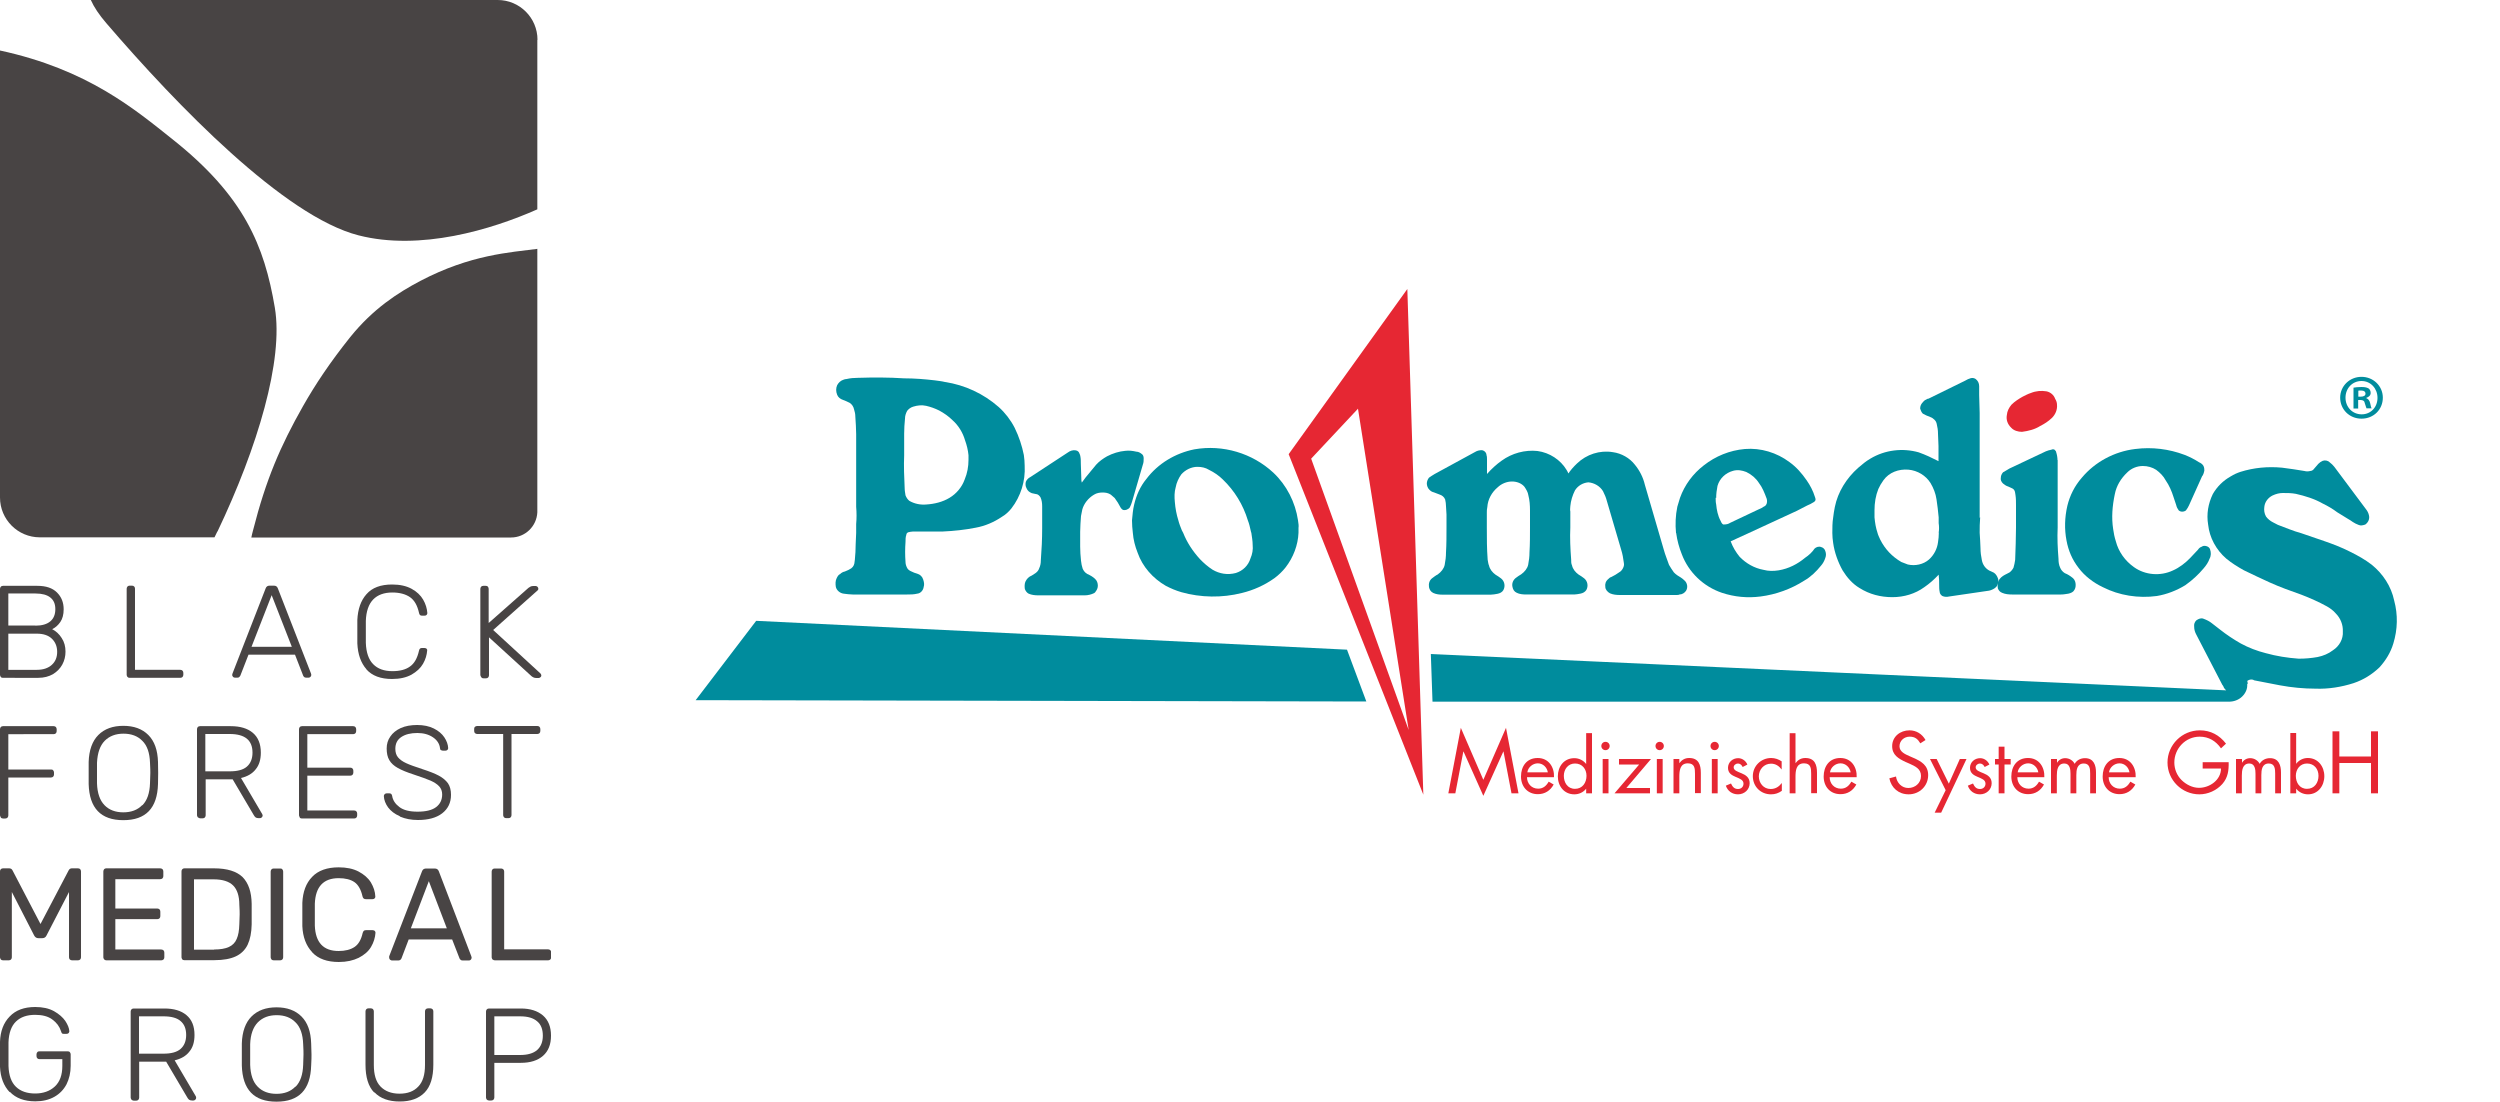 <?xml version="1.0" encoding="UTF-8"?>
<svg xmlns="http://www.w3.org/2000/svg" xmlns:xlink="http://www.w3.org/1999/xlink" id="Ebene_1" viewBox="0 0 150 66.1">
  <defs>
    <style>.cls-1{fill-rule:evenodd;}.cls-1,.cls-2{fill:#e62733;}.cls-3{clip-path:url(#clippath-1);}.cls-4{fill:#484444;}.cls-5{fill:#008c9d;}.cls-6{clip-path:url(#clippath);}.cls-7{fill:none;}</style>
    <clipPath id="clippath">
      <rect class="cls-7" width="33.06" height="66.1"></rect>
    </clipPath>
    <clipPath id="clippath-1">
      <rect class="cls-7" x="41.74" y="17.35" width="108.26" height="31.41"></rect>
    </clipPath>
  </defs>
  <g class="cls-6">
    <path class="cls-4" d="m31.21,63.3c.45,0,.79-.1,1.02-.3.22-.2.34-.48.34-.86s-.11-.67-.34-.86c-.23-.2-.56-.3-1.02-.3h-1.55v2.32h1.55Zm-2,2.68s-.05-.07-.05-.13v-5.16c0-.05.02-.1.05-.13.03-.03.07-.05.13-.05h1.91c.56,0,1,.14,1.33.42.32.28.48.68.48,1.21s-.16.93-.48,1.21c-.32.28-.76.42-1.33.42h-1.59v2.08c0,.05-.02.09-.05.13-.03.03-.08.05-.13.05h-.14c-.05,0-.09-.02-.13-.05"></path>
    <path class="cls-4" d="m22.45,65.55c-.35-.36-.52-.92-.52-1.67v-3.2c0-.05.02-.1.05-.13.03-.03.07-.05.13-.05h.14c.06,0,.1.02.13.05.03.03.05.08.05.13v3.22c0,.58.13,1.01.4,1.29.27.28.65.43,1.14.43s.86-.14,1.13-.43c.27-.28.4-.71.4-1.29v-3.22c0-.06.02-.1.05-.13.03-.03.08-.05.13-.05h.14c.05,0,.09.02.13.05.03.03.05.08.05.13v3.2c0,.75-.17,1.31-.52,1.67-.35.36-.85.54-1.5.54s-1.16-.18-1.51-.55"></path>
    <path class="cls-4" d="m17.74,65.2c.28-.29.43-.72.45-1.31.01-.31.02-.52.02-.62s0-.31-.02-.62c-.02-.59-.17-1.03-.46-1.31-.28-.29-.66-.43-1.13-.43s-.84.14-1.13.43c-.28.29-.44.72-.46,1.31,0,.16,0,.36,0,.62s0,.47,0,.62c.02.59.17,1.03.45,1.31.28.29.66.43,1.13.43s.85-.14,1.13-.43m-3.21-1.27c0-.16,0-.38,0-.66s0-.5,0-.66c.02-.71.22-1.26.58-1.62.37-.37.87-.55,1.5-.55s1.13.18,1.5.55.56.91.58,1.62c.01.32.02.53.02.66s0,.35-.02.66c-.04,1.45-.73,2.17-2.08,2.17s-2.04-.72-2.08-2.17"></path>
    <path class="cls-4" d="m9.81,63.22c.46,0,.8-.09,1.02-.28.22-.19.34-.47.34-.84s-.11-.65-.34-.84c-.22-.19-.56-.28-1.02-.28h-1.47v2.24h1.47Zm-1.92,2.76s-.05-.07-.05-.13v-5.16c0-.05.02-.1.05-.13.03-.03.07-.05.13-.05h1.84c.57,0,1.01.13,1.33.4.32.27.48.66.48,1.19,0,.42-.1.75-.31,1-.2.26-.5.43-.88.52l1.27,2.16s.02.06.02.09c0,.04-.02.08-.05.11-.03.03-.07.05-.11.05h-.09c-.08,0-.14-.02-.18-.05-.04-.03-.08-.09-.12-.16l-1.25-2.12h-1.62v2.16c0,.05-.02.09-.05.13-.03.03-.08.05-.13.05h-.14c-.05,0-.09-.02-.13-.05"></path>
    <path class="cls-4" d="m.58,65.53c-.36-.38-.55-.88-.58-1.52,0-.16,0-.41,0-.75s0-.59,0-.75c.02-.63.21-1.14.58-1.52.36-.38.87-.57,1.53-.57.45,0,.82.08,1.13.25.3.17.53.37.68.59.15.23.23.43.24.61v.02s-.02.08-.05.1c-.03.03-.07.04-.12.04h-.17s-.08,0-.1-.03c-.02-.02-.04-.06-.06-.13-.09-.28-.26-.51-.52-.7-.25-.19-.6-.28-1.03-.28-.49,0-.87.13-1.15.4-.28.27-.43.69-.45,1.25,0,.16,0,.4,0,.71s0,.55,0,.71c.02.57.17.98.45,1.25.28.27.67.4,1.15.4s.88-.14,1.18-.42c.3-.28.45-.69.45-1.24v-.4h-1.37c-.05,0-.1-.02-.13-.05-.03-.03-.05-.08-.05-.13v-.11c0-.05.02-.1.05-.13.03-.04.07-.05.13-.05h1.69c.06,0,.1.01.13.05.03.03.05.08.05.13v.69c0,.42-.09.79-.25,1.11-.17.32-.41.57-.73.75-.32.18-.7.27-1.14.27-.66,0-1.17-.19-1.53-.57"></path>
    <path class="cls-4" d="m29.55,57.57s-.05-.08-.05-.13v-5.15c0-.05.02-.09.05-.13.03-.03.07-.05.13-.05h.39c.05,0,.09.02.13.05.03.03.05.08.05.13v4.67h2.63c.06,0,.1.02.14.05.03.03.05.08.05.13v.3c0,.05-.02.1-.05.13-.04.03-.08.05-.13.05h-3.2c-.05,0-.09-.02-.13-.05"></path>
    <path class="cls-4" d="m24.65,55.7h2.16l-1.08-2.83-1.08,2.83Zm-1.25,1.88s-.05-.07-.05-.11v-.09s1.97-5.1,1.97-5.1c.04-.12.13-.17.25-.17h.51c.13,0,.21.06.25.17l1.95,5.1.02.09s-.02.08-.05.11c-.03.03-.07.05-.11.05h-.37c-.05,0-.1-.01-.13-.04-.04-.03-.06-.06-.07-.09l-.44-1.13h-2.61l-.43,1.13c-.04.09-.11.13-.2.13h-.38s-.08-.02-.11-.05"></path>
    <path class="cls-4" d="m18.73,57.13c-.36-.38-.56-.9-.59-1.56,0-.14,0-.37,0-.69s0-.56,0-.71c.03-.66.22-1.18.59-1.56.36-.38.9-.57,1.59-.57.47,0,.86.08,1.19.25.32.17.57.38.74.65.16.27.26.55.27.86,0,.05-.02.09-.05.11-.03.03-.08.04-.12.04h-.4c-.05,0-.09-.01-.13-.04-.03-.03-.06-.07-.07-.13-.09-.4-.25-.69-.48-.85-.23-.16-.55-.24-.95-.24-.91,0-1.39.51-1.43,1.53,0,.14,0,.36,0,.65s0,.52,0,.67c.04,1.01.51,1.52,1.43,1.52.39,0,.71-.08.95-.24.24-.16.4-.44.49-.84.02-.06.04-.11.07-.13.03-.03.07-.04.13-.04h.4s.09.01.12.04c.03.03.05.07.05.11-.02.3-.11.59-.27.86s-.41.48-.74.65c-.33.16-.72.25-1.19.25-.7,0-1.23-.19-1.59-.57"></path>
    <path class="cls-4" d="m16.29,57.57s-.05-.08-.05-.13v-5.15c0-.05.02-.09.05-.13.03-.03.07-.05.13-.05h.39c.06,0,.1.01.13.05s.05.08.05.13v5.15c0,.05-.02.1-.05.13-.03.03-.08.05-.13.05h-.39c-.05,0-.1-.02-.13-.05"></path>
    <path class="cls-4" d="m12.85,56.97c.37,0,.66-.05.88-.15.22-.1.38-.26.47-.48.1-.22.15-.51.16-.89.01-.32.02-.51.02-.59,0-.09,0-.28-.02-.58,0-.52-.13-.91-.37-1.15-.24-.24-.63-.37-1.18-.37h-1.17v4.22h1.21Zm-1.91.6s-.05-.08-.05-.13v-5.15c0-.06.01-.1.05-.14.03-.03.07-.05.12-.05h1.78c.79,0,1.36.18,1.72.53.35.36.53.89.54,1.6,0,.15,0,.36,0,.61s0,.47,0,.62c-.01.5-.09.9-.24,1.22-.15.31-.39.55-.71.7-.32.15-.75.23-1.28.23h-1.82c-.05,0-.09-.02-.12-.05"></path>
    <path class="cls-4" d="m6.25,57.57s-.05-.08-.05-.13v-5.15c0-.06.02-.1.05-.14.03-.03.07-.05.12-.05h3.24c.06,0,.1.02.14.05.03.03.05.08.05.14v.28c0,.05-.02.09-.05.13-.03.03-.08.05-.14.05h-2.69v1.76h2.51c.06,0,.1.02.14.05.03.03.05.08.05.14v.27c0,.05-.02.1-.05.13-.03.03-.08.05-.14.05h-2.51v1.82h2.75c.06,0,.1.02.14.05.03.03.05.08.05.14v.28c0,.05-.02.1-.05.13-.04.03-.08.05-.13.05h-3.3c-.05,0-.09-.02-.12-.05"></path>
    <path class="cls-4" d="m.05,57.57s-.05-.08-.05-.13v-5.15c0-.06.01-.1.05-.14.03-.03.08-.05.13-.05h.37c.09,0,.16.04.2.12l1.68,3.22,1.69-3.22c.04-.08.11-.12.19-.12h.37c.06,0,.1.02.13.05.03.03.05.08.05.14v5.15c0,.05-.02.1-.05.13-.03.03-.08.05-.13.05h-.36c-.05,0-.09-.02-.13-.05-.03-.03-.05-.08-.05-.13v-3.92l-1.35,2.61c-.05.11-.14.16-.25.16h-.24c-.11,0-.19-.05-.25-.16l-1.34-2.61v3.92c0,.05-.02.1-.05.13-.03.03-.08.05-.13.05H.18c-.05,0-.1-.02-.13-.05"></path>
    <path class="cls-4" d="m30.24,49.04s-.05-.07-.05-.13v-4.87h-1.56c-.05,0-.09-.02-.13-.05-.03-.03-.05-.07-.05-.13v-.12c0-.05.01-.1.05-.13.03-.03.07-.05.13-.05h3.61c.06,0,.1.02.13.05.03.03.05.08.05.13v.12c0,.05-.02.1-.05.13-.03.03-.08.05-.13.05h-1.55v4.87c0,.05-.02.09-.05.13-.03.03-.08.05-.13.05h-.14c-.05,0-.09-.02-.13-.05"></path>
    <path class="cls-4" d="m23.98,48.97c-.3-.13-.53-.31-.69-.52-.16-.22-.25-.45-.26-.69,0-.04.02-.08.05-.11.03-.03.07-.05.12-.05h.16c.1,0,.15.05.17.16.04.25.18.47.43.66.25.19.61.28,1.09.28.5,0,.87-.09,1.11-.27.24-.18.37-.43.37-.76,0-.2-.06-.36-.18-.49s-.29-.24-.51-.34c-.23-.1-.57-.22-1.02-.37-.4-.13-.72-.26-.95-.39-.23-.13-.4-.28-.51-.47-.11-.18-.16-.42-.16-.7,0-.27.07-.51.22-.72.14-.21.35-.38.63-.51.27-.12.6-.18.98-.18s.72.07,1,.21c.28.14.49.32.63.53.14.21.22.43.23.64,0,.04-.01.08-.04.11-.03.03-.07.05-.12.05h-.16s-.07-.01-.11-.03c-.04-.02-.06-.07-.06-.12-.03-.26-.17-.48-.42-.65-.25-.17-.56-.26-.94-.26-.4,0-.72.08-.96.24-.24.16-.36.39-.36.71,0,.2.05.38.16.51.11.13.27.25.49.35.21.1.53.21.95.35.43.14.77.27,1.01.4.24.13.42.28.55.46.12.18.18.41.18.69,0,.47-.18.84-.53,1.11-.35.27-.84.4-1.45.4-.41,0-.76-.07-1.07-.2"></path>
    <path class="cls-4" d="m17.99,49.04s-.05-.07-.05-.13v-5.16c0-.05.02-.1.05-.13.03-.03.07-.05.13-.05h3.07c.06,0,.1.02.13.05.03.03.05.08.05.13v.12c0,.05-.02.1-.05.13-.03.03-.08.05-.13.05h-2.75v2.01h2.58c.06,0,.1.02.13.05.03.03.05.08.05.13v.12c0,.05-.02.09-.05.13-.03.03-.08.05-.13.05h-2.58v2.09h2.81c.06,0,.1.02.13.05.03.03.05.08.05.13v.12c0,.05-.02.09-.05.13-.03.03-.08.05-.13.05h-3.14c-.05,0-.09-.02-.13-.05"></path>
    <path class="cls-4" d="m13.79,46.28c.46,0,.8-.09,1.02-.28.22-.19.34-.47.34-.84s-.11-.65-.34-.84c-.22-.18-.56-.28-1.02-.28h-1.47v2.24h1.47Zm-1.92,2.76s-.05-.07-.05-.13v-5.16c0-.05.02-.1.05-.13.03-.03.07-.05.13-.05h1.84c.57,0,1.01.13,1.33.4.32.27.48.67.48,1.19,0,.41-.1.75-.31,1-.2.26-.5.43-.88.52l1.27,2.16s.03.06.03.09c0,.04-.02.08-.05.11-.03.03-.07.05-.11.05h-.09c-.08,0-.14-.02-.18-.05-.04-.03-.08-.09-.12-.16l-1.25-2.12h-1.62v2.16c0,.05-.02.09-.05.13-.03.03-.08.05-.13.05h-.14c-.05,0-.09-.02-.13-.05"></path>
    <path class="cls-4" d="m8.55,48.31c.28-.29.43-.72.45-1.31.01-.32.02-.52.02-.62s0-.31-.02-.62c-.02-.59-.17-1.03-.46-1.31-.28-.29-.66-.43-1.13-.43s-.84.14-1.13.43c-.28.29-.43.72-.46,1.31,0,.16,0,.36,0,.62s0,.46,0,.62c.02.59.17,1.02.45,1.31.28.29.66.43,1.13.43s.85-.14,1.13-.43m-3.21-1.27c0-.16,0-.38,0-.66s0-.5,0-.66c.02-.71.22-1.26.58-1.62.37-.37.87-.55,1.5-.55s1.13.18,1.5.55c.37.37.56.91.58,1.62,0,.32.01.54.01.66s0,.35-.01.66c-.04,1.45-.73,2.17-2.08,2.17s-2.04-.72-2.08-2.17"></path>
    <path class="cls-4" d="m.05,49.04s-.05-.07-.05-.13v-5.16c0-.05.02-.1.05-.13.03-.03.07-.05.13-.05h3.04c.06,0,.1.02.13.05.03.03.05.08.05.13v.12c0,.05-.02.1-.05.13-.03.03-.08.05-.13.05H.5v2.12h2.56c.06,0,.1.01.13.05.03.03.05.08.05.13v.12c0,.05-.02.1-.05.13-.03.03-.08.05-.13.05H.5v2.28c0,.05-.02.09-.05.13-.03.03-.08.05-.13.05h-.14c-.05,0-.1-.02-.13-.05"></path>
    <path class="cls-4" d="m28.87,40.62s-.05-.07-.05-.13v-5.16c0-.05.02-.09.05-.13.03-.03.07-.05.13-.05h.14c.06,0,.1.01.13.05.03.03.05.08.05.13v2.05l2.39-2.11s.09-.06.13-.08c.04-.02.1-.03.17-.03h.13s.08.01.11.05c.03.03.05.07.05.11s-.01.08-.04.1l-2.67,2.38,2.84,2.61s.05.07.05.11c0,.04-.01.08-.05.11-.03.03-.07.05-.11.05h-.13c-.07,0-.13-.01-.17-.03-.05-.02-.09-.05-.13-.08l-2.55-2.33v2.28c0,.05-.02.09-.05.13-.03.03-.08.05-.13.05h-.14c-.05,0-.1-.01-.13-.05"></path>
    <path class="cls-4" d="m21.99,40.16c-.34-.39-.52-.9-.55-1.56,0-.14,0-.37,0-.69s0-.56,0-.71c.03-.65.21-1.17.55-1.55.34-.39.85-.58,1.54-.58.47,0,.86.09,1.17.26.31.17.54.39.69.65.15.26.23.53.25.8v.02s-.02.08-.05.1c-.03.03-.07.04-.12.04h-.16c-.09,0-.15-.05-.17-.17-.1-.45-.28-.76-.54-.94-.26-.18-.62-.28-1.06-.28-.49,0-.88.14-1.15.42-.27.28-.42.71-.44,1.28,0,.14,0,.36,0,.65s0,.52,0,.67c.02.58.17,1.01.44,1.28.27.28.66.42,1.15.42.45,0,.8-.09,1.06-.28.26-.18.44-.5.54-.95.02-.11.08-.16.17-.16h.16s.09.01.12.04.05.07.04.11c-.02.27-.1.54-.25.8-.15.26-.38.47-.69.65-.31.17-.7.26-1.17.26-.68,0-1.19-.19-1.54-.58"></path>
    <path class="cls-4" d="m15.1,38.81h2.41l-1.21-3.1-1.21,3.1Zm-1.12,1.8s-.05-.07-.05-.11l.02-.09,1.99-5.11c.04-.11.12-.16.23-.16h.27c.11,0,.19.05.23.16l1.99,5.11.02.09s-.02.08-.05.11c-.03.03-.07.05-.11.05h-.16s-.09-.01-.11-.04c-.03-.03-.05-.05-.06-.08l-.49-1.26h-2.79l-.49,1.26s-.03.05-.06.08c-.03.03-.07.04-.11.04h-.16s-.08-.01-.11-.05"></path>
    <path class="cls-4" d="m7.65,40.62s-.05-.07-.05-.13v-5.17c0-.05.02-.09.05-.13.03-.03.07-.05.12-.05h.15c.05,0,.09.01.13.05.03.03.05.07.05.13v4.87h2.72c.06,0,.1.02.13.05.03.03.05.08.05.13v.12c0,.05-.02.09-.05.13-.03.03-.08.05-.13.05h-3.04c-.05,0-.09-.01-.12-.05"></path>
    <path class="cls-4" d="m2.21,40.19c.38,0,.68-.1.9-.3.22-.2.32-.46.32-.78s-.11-.59-.32-.79c-.21-.2-.51-.3-.9-.3H.5v2.17h1.71Zm-.08-2.65c.39,0,.69-.09.89-.26.2-.17.3-.41.3-.73s-.1-.54-.3-.7c-.2-.16-.5-.24-.89-.24H.5v1.92h1.63ZM.05,40.62s-.05-.07-.05-.13v-5.16c0-.05.02-.09.05-.13.03-.03.07-.05.13-.05h2.06c.52,0,.91.13,1.18.4.27.27.4.6.4,1.01,0,.31-.07.57-.2.76-.14.2-.3.34-.49.43.23.12.42.29.57.53.16.24.23.51.23.82,0,.27-.06.53-.19.77-.13.24-.32.43-.56.58-.25.14-.54.22-.88.22H.18c-.05,0-.1-.01-.13-.05"></path>
    <path class="cls-4" d="m32.24,14.93v15.81c-.04.84-.73,1.51-1.58,1.51h-15.58c.03-.14.06-.28.1-.42.78-3.07,1.65-5.08,3-7.46.73-1.29,1.63-2.64,2.83-4.14,1.37-1.7,2.85-2.66,4.22-3.38,3.02-1.58,5.36-1.7,7.02-1.92"></path>
    <path class="cls-4" d="m13.04,31.89c-.06.12-.11.24-.17.35H2.39C1.07,32.24,0,31.17,0,29.85V3.03c5.27,1.14,8.08,3.52,10.38,5.35,4.26,3.39,5.48,6.35,6.11,10.08.53,3.15-1.03,8.37-3.44,13.43"></path>
    <path class="cls-4" d="m32.24,2.39v10.17c-2.75,1.22-7.03,2.51-10.73,1.56-4.45-1.14-10.89-7.79-15.14-12.74C5.95.89,5.64.43,5.45,0h24.41c1.32,0,2.39,1.07,2.39,2.39"></path>
  </g>
  <polygon class="cls-2" points="86.9 47.6 87.32 47.6 87.8 45.09 87.81 45.09 89 47.75 90.2 45.09 90.21 45.09 90.69 47.6 91.11 47.6 90.36 43.67 89 46.79 87.65 43.67 86.9 47.6"></polygon>
  <g class="cls-3">
    <path class="cls-1" d="m93.24,46.64c.03-.61-.32-1.16-.98-1.16s-1,.5-1,1.11.4,1.06,1.01,1.06c.42,0,.75-.21.95-.58l-.3-.17c-.14.25-.33.42-.63.42-.4,0-.67-.31-.67-.69h1.62Zm-1.6-.3c.04-.3.32-.54.63-.54s.55.24.6.54h-1.23Z"></path>
    <path class="cls-1" d="m94.5,45.81c.43,0,.69.33.69.74s-.24.78-.69.78-.67-.38-.67-.78.26-.74.67-.74m.67,1.79h.35v-3.61h-.35v1.85h0c-.17-.22-.43-.35-.71-.35-.62,0-.99.5-.99,1.09s.38,1.08.99,1.08c.28,0,.54-.12.71-.34h0v.28Z"></path>
    <path class="cls-1" d="m96.51,45.54h-.35v2.06h.35v-2.06Zm-.18-1.03c-.14,0-.25.11-.25.25s.11.25.25.25.25-.11.25-.25-.11-.25-.25-.25"></path>
    <polygon class="cls-2" points="97.58 47.28 99.06 45.54 97.14 45.54 97.14 45.87 98.35 45.87 96.87 47.6 99 47.6 99 47.28 97.58 47.28"></polygon>
    <path class="cls-1" d="m99.76,45.54h-.35v2.06h.35v-2.06Zm-.18-1.03c-.14,0-.25.11-.25.25s.11.25.25.25.25-.11.25-.25-.11-.25-.25-.25"></path>
    <path class="cls-2" d="m100.76,45.54h-.35v2.06h.35v-.98c0-.37.03-.82.51-.82.41,0,.43.3.43.63v1.16h.35v-1.22c0-.48-.13-.89-.7-.89-.25,0-.44.11-.59.31h0v-.25Z"></path>
    <path class="cls-1" d="m103.06,45.54h-.35v2.06h.35v-2.06Zm-.18-1.03c-.14,0-.25.11-.25.25s.11.25.25.25.25-.11.25-.25-.11-.25-.25-.25"></path>
    <path class="cls-2" d="m104.84,45.87c-.09-.22-.31-.38-.55-.38-.33,0-.61.24-.61.58,0,.65.93.49.93.95,0,.19-.14.32-.33.32-.23,0-.33-.14-.42-.33l-.31.13c.11.32.38.52.73.52.38,0,.7-.28.7-.67,0-.34-.24-.49-.48-.59-.24-.1-.48-.17-.48-.36,0-.13.13-.23.26-.23s.23.1.28.21l.29-.15Z"></path>
    <path class="cls-2" d="m106.91,45.69c-.18-.13-.41-.21-.64-.21-.6,0-1.1.47-1.1,1.09s.47,1.09,1.09,1.09c.25,0,.45-.07.65-.21v-.47h0c-.17.22-.38.36-.67.36-.43,0-.71-.36-.71-.76s.3-.76.73-.76c.28,0,.48.14.64.35h0v-.46Z"></path>
    <path class="cls-2" d="m107.38,43.99v3.61h.35v-.98c0-.37.03-.82.51-.82.41,0,.43.3.43.63v1.16h.35v-1.22c0-.48-.13-.89-.7-.89-.25,0-.44.11-.59.31h0v-1.8h-.35Z"></path>
    <path class="cls-1" d="m111.4,46.64c.03-.61-.32-1.16-.98-1.16s-1,.5-1,1.11.39,1.06,1.01,1.06c.42,0,.75-.21.95-.58l-.3-.17c-.14.25-.33.42-.63.42-.4,0-.67-.31-.67-.69h1.62Zm-1.6-.3c.04-.3.32-.54.63-.54s.56.24.61.54h-1.23Z"></path>
    <path class="cls-2" d="m115.53,44.4c-.2-.36-.55-.58-.96-.58-.55,0-1.04.37-1.04.95,0,.53.38.75.81.95l.23.1c.35.16.69.31.69.74s-.36.72-.76.72-.69-.31-.74-.69l-.4.11c.12.58.56.96,1.16.96.65,0,1.17-.5,1.17-1.15,0-.59-.41-.83-.89-1.04l-.25-.11c-.25-.11-.58-.26-.58-.58,0-.34.28-.58.61-.58s.49.15.64.4l.33-.21Z"></path>
    <polygon class="cls-2" points="116.74 47.41 116.08 48.76 116.47 48.76 117.99 45.54 117.59 45.54 116.93 47.02 116.2 45.54 115.8 45.54 116.74 47.41"></polygon>
    <path class="cls-2" d="m119.36,45.87c-.09-.22-.31-.38-.55-.38-.33,0-.61.24-.61.58,0,.65.93.49.93.95,0,.19-.14.32-.33.32-.23,0-.33-.14-.42-.33l-.31.13c.11.32.38.52.73.52.38,0,.7-.28.7-.67,0-.34-.24-.49-.48-.59-.24-.1-.48-.17-.48-.36,0-.13.13-.23.26-.23s.23.1.28.21l.29-.15Z"></path>
    <polygon class="cls-2" points="120.27 45.87 120.64 45.87 120.64 45.54 120.27 45.54 120.27 44.8 119.92 44.8 119.92 45.54 119.7 45.54 119.7 45.87 119.92 45.87 119.92 47.6 120.27 47.6 120.27 45.87"></polygon>
    <path class="cls-1" d="m122.66,46.64c.03-.61-.32-1.16-.98-1.16s-1,.5-1,1.11.4,1.06,1.01,1.06c.42,0,.75-.21.95-.58l-.3-.17c-.14.25-.33.42-.63.42-.4,0-.67-.31-.67-.69h1.62Zm-1.6-.3c.04-.3.32-.54.63-.54s.56.24.61.54h-1.23Z"></path>
    <path class="cls-2" d="m123.41,45.54h-.35v2.06h.35v-1.06c0-.31.04-.73.45-.73.34,0,.37.37.37.62v1.17h.35v-1.09c0-.31.04-.7.45-.7.36,0,.38.33.38.6v1.19h.35v-1.25c0-.43-.13-.86-.66-.86-.25,0-.49.11-.62.34-.11-.21-.33-.34-.57-.34-.21,0-.39.11-.49.28h0v-.22Z"></path>
    <path class="cls-1" d="m128.14,46.64c.03-.61-.32-1.16-.98-1.16s-1,.5-1,1.11.4,1.06,1.01,1.06c.42,0,.75-.21.95-.58l-.3-.17c-.14.25-.33.42-.63.42-.4,0-.67-.31-.67-.69h1.62Zm-1.6-.3c.04-.3.32-.54.63-.54s.55.24.6.54h-1.23Z"></path>
    <path class="cls-2" d="m132.16,45.73v.38h1.1c0,.69-.68,1.16-1.32,1.16-.39,0-.78-.2-1.05-.47-.28-.28-.43-.66-.43-1.05,0-.84.67-1.55,1.52-1.55.55,0,.97.26,1.28.7l.3-.28c-.39-.51-.92-.8-1.57-.8-1.07,0-1.94.87-1.94,1.93s.87,1.91,1.91,1.91c.52,0,1.03-.23,1.38-.62.34-.39.39-.81.38-1.31h-1.55Z"></path>
    <path class="cls-2" d="m134.51,45.54h-.35v2.06h.35v-1.06c0-.31.04-.73.45-.73.34,0,.37.37.37.62v1.17h.35v-1.09c0-.31.04-.7.45-.7.36,0,.38.33.38.6v1.19h.35v-1.25c0-.43-.13-.86-.66-.86-.25,0-.49.11-.62.34-.11-.21-.33-.34-.57-.34-.21,0-.39.11-.49.28h0v-.22Z"></path>
    <path class="cls-1" d="m138.42,45.81c.43,0,.69.33.69.74s-.24.78-.69.78-.67-.38-.67-.78.26-.74.67-.74m-1,1.79h.35v-.28h0c.17.22.43.34.71.34.6,0,.98-.51.98-1.09s-.38-1.09-.99-1.09c-.28,0-.54.13-.7.35h0v-1.85h-.35v3.61Z"></path>
    <polygon class="cls-2" points="140.36 45.39 140.36 43.88 139.95 43.88 139.95 47.6 140.36 47.6 140.36 45.78 142.26 45.78 142.26 47.6 142.68 47.6 142.68 43.88 142.26 43.88 142.26 45.39 140.36 45.39"></polygon>
    <polygon class="cls-5" points="41.74 42.01 81.98 42.09 80.82 38.98 45.37 37.25 41.74 42.01"></polygon>
    <path class="cls-2" d="m123.42,24.28c0-.13-.05-.25-.11-.35-.08-.23-.28-.4-.52-.45-.31-.05-.62-.03-.94.1-.16.05-.31.13-.49.22-.23.13-.47.28-.67.48-.15.18-.26.38-.28.63-.05.28.05.55.26.75.16.18.42.25.65.25.39-.05.78-.15,1.09-.35.26-.13.49-.28.7-.48.21-.2.34-.5.31-.8"></path>
    <path class="cls-5" d="m123.45,27.61c0-.15-.03-.33-.08-.48,0-.05-.05-.1-.1-.15-.05-.03-.13-.03-.18,0-.13.03-.23.05-.34.1l-2.18,1.03c-.13.08-.26.15-.39.23-.08.1-.13.2-.13.32-.03.13.03.25.13.35.08.05.16.13.23.15.13.05.23.1.34.15.05.03.1.07.13.15.03.07.03.15.05.25.03.2.03.4.03.6v1.35c0,.63-.03,1.3-.05,1.93-.03.17-.05.32-.1.47-.05.1-.13.2-.23.28-.1.05-.18.1-.29.15-.15.08-.31.2-.39.38-.05.13-.05.28-.03.43.05.13.13.22.26.27.18.08.39.1.6.1h2.93c.16,0,.29-.03.44-.05.13-.03.23-.07.31-.15.11-.13.13-.25.13-.38,0-.15-.05-.3-.16-.4-.16-.13-.31-.23-.49-.3-.13-.08-.23-.2-.28-.33-.08-.17-.1-.35-.1-.53-.05-.63-.08-1.25-.05-1.88v-4.06Z"></path>
    <path class="cls-5" d="m134.86,41.04h0c0-.07,0-.13-.03-.18.03-.03.08-.05.13-.07.1-.03.21-.03.29.03l1.55.3c.7.13,1.43.2,2.13.2.78.03,1.56-.1,2.28-.33.6-.2,1.12-.53,1.56-.95.39-.43.67-.9.83-1.43.26-.85.28-1.73.05-2.58-.18-.85-.67-1.6-1.35-2.15-.39-.3-.83-.55-1.3-.78-.49-.25-1.01-.45-1.53-.63l-1.4-.48c-.49-.13-.93-.33-1.4-.5-.11-.05-.18-.1-.29-.15-.16-.08-.31-.2-.42-.35-.1-.18-.13-.38-.1-.58.03-.3.23-.55.49-.68.21-.1.42-.15.62-.15.26,0,.52,0,.78.05.57.13,1.12.3,1.61.58.31.15.6.32.88.53l.65.4c.08.05.18.1.28.18.1.07.23.13.36.18.11.05.26.02.39-.03.18-.13.28-.35.21-.58-.03-.13-.1-.25-.18-.35l-1.89-2.53c-.08-.1-.18-.2-.29-.28-.1-.1-.28-.13-.41-.08-.11.05-.18.1-.26.18-.08.1-.18.2-.26.3-.05.08-.15.13-.23.13-.13.03-.23.03-.34,0-.44-.07-.91-.15-1.35-.2-.86-.08-1.69,0-2.49.25-.21.07-.39.15-.6.28-.44.25-.8.6-1.06,1.05-.28.58-.39,1.2-.28,1.85.08.75.47,1.5,1.09,2.03.34.28.7.5,1.06.7.52.25,1.04.5,1.55.73.62.28,1.24.5,1.89.73.52.2,1.04.43,1.53.7.18.1.39.25.54.43.28.28.44.68.42,1.08.03.45-.21.88-.6,1.13-.26.2-.57.33-.91.4-.39.07-.75.1-1.14.1-.68-.05-1.32-.15-1.97-.33-.52-.13-1.04-.33-1.5-.58-.44-.25-.86-.53-1.24-.83l-.49-.38c-.16-.13-.31-.2-.52-.28-.13-.05-.28,0-.42.1-.1.1-.15.22-.13.38,0,.18.05.33.13.48l1.56,3.01c.05.05.08.13.1.18.03.05.08.1.13.15l-47.72-2.18.1,2.86h47.79c.28,0,.57-.1.78-.3.21-.2.34-.48.31-.75"></path>
    <path class="cls-5" d="m132.16,28.54c.05-.1.08-.2.1-.3,0-.07,0-.18-.05-.28-.05-.1-.16-.18-.26-.22-.28-.18-.57-.33-.88-.45-.93-.35-1.94-.48-2.96-.35-1.25.15-2.41.78-3.19,1.71-.44.5-.73,1.08-.88,1.7-.16.7-.18,1.4-.05,2.08.11.6.34,1.15.73,1.65.36.48.88.88,1.45,1.15.98.5,2.13.68,3.24.53.6-.1,1.19-.33,1.71-.65.42-.3.78-.63,1.09-1,.16-.18.29-.38.36-.58.1-.18.1-.38.03-.58-.03-.08-.1-.15-.21-.18-.1-.03-.21-.03-.28.03-.1.03-.18.1-.23.18l-.47.5c-.29.3-.65.58-1.04.75-.75.35-1.66.28-2.33-.2-.54-.38-.93-.93-1.09-1.55-.08-.25-.13-.5-.16-.73-.11-.7-.05-1.4.1-2.11.1-.5.36-.93.75-1.3.23-.23.57-.38.93-.38.29,0,.57.08.8.23.23.17.44.38.57.63.21.3.36.65.47,1l.16.48c.03.13.08.22.15.32.05.05.13.08.21.08s.18-.03.23-.08c.08-.1.13-.2.18-.3l.8-1.78Z"></path>
    <path class="cls-5" d="m94.12,28.44c-.05-.1-.08-.18-.13-.25-.36-.6-1.01-1.03-1.74-1.13-.75-.08-1.53.13-2.15.58-.31.22-.62.5-.88.8v-.88c0-.07,0-.18-.03-.25,0-.15-.13-.28-.28-.3-.13,0-.28.03-.39.1l-2.44,1.33c-.13.07-.23.15-.34.22-.08.1-.13.23-.13.35s.05.28.16.38c.08.08.16.13.26.15l.34.13c.16.05.28.15.34.3.03.13.05.28.05.4l.03.5v.78c0,.5,0,1-.03,1.5,0,.25-.03.5-.08.75-.05.22-.21.42-.42.57-.11.05-.23.15-.34.23-.16.13-.21.32-.18.53.03.15.11.28.26.35.18.08.36.1.55.1h2.9c.13,0,.26-.03.39-.05.16-.03.29-.1.36-.22.13-.23.08-.53-.13-.7-.1-.08-.21-.15-.34-.23-.18-.13-.34-.32-.39-.55-.05-.1-.05-.22-.08-.35-.05-.65-.05-1.3-.05-1.93v-.9c0-.1,0-.2.03-.33.03-.45.26-.88.62-1.18.23-.22.55-.35.86-.35.28,0,.57.1.75.32.1.15.21.33.23.5.08.3.1.6.1.93v1c0,.5,0,1-.03,1.5,0,.25-.03.5-.08.75-.05.22-.21.42-.42.57-.1.05-.23.15-.34.23-.15.13-.23.32-.18.53.03.15.1.28.26.35.16.08.36.1.55.1h2.9c.11,0,.23-.03.36-.05.16-.03.28-.1.36-.22.13-.23.08-.53-.13-.7-.1-.08-.21-.15-.34-.23-.18-.13-.34-.32-.39-.55-.05-.1-.05-.22-.05-.35-.05-.65-.08-1.3-.05-1.93v-.95c-.03-.1,0-.22,0-.32.03-.33.13-.65.28-.95.18-.28.47-.45.8-.48.36.03.7.23.88.53.1.2.18.38.23.58l.86,2.93c.08.25.13.53.16.78.03.13,0,.23-.05.33-.05.1-.13.2-.23.25-.13.1-.31.2-.47.28-.08.02-.13.07-.18.12-.16.13-.21.3-.18.48,0,.15.13.3.28.38.18.08.39.1.57.1h3.42c.05,0,.13,0,.18-.03.16,0,.31-.1.39-.22.13-.2.08-.48-.1-.63-.13-.13-.29-.22-.42-.3-.08-.05-.16-.13-.21-.18-.1-.15-.21-.3-.29-.45-.1-.3-.23-.6-.31-.9l-1.14-3.91c-.1-.43-.31-.85-.6-1.2-.31-.4-.8-.68-1.32-.75-.78-.13-1.58.13-2.15.68-.21.2-.39.4-.55.65"></path>
    <path class="cls-5" d="m64.91,28.94c-.03-.07-.03-.15-.03-.22l-.03-.9c0-.15,0-.3-.03-.45,0-.05-.03-.1-.05-.15-.03-.1-.1-.18-.23-.2-.16-.03-.34.03-.47.13l-2.26,1.48c-.1.05-.21.15-.26.28-.03.12-.03.27.05.4.05.13.16.22.31.28l.23.05c.13,0,.23.1.29.2.08.18.1.35.1.55v1.3c0,.63-.03,1.3-.08,1.93,0,.18-.03.33-.1.48-.03.1-.1.2-.21.28-.08.05-.16.1-.23.15-.18.07-.31.2-.39.38-.05.13-.05.28-.03.43.05.13.13.23.23.28.18.08.39.1.57.1h2.8c.18,0,.39-.05.55-.13.05-.03.08-.05.1-.1.08-.1.13-.22.13-.35,0-.15-.05-.3-.16-.4-.13-.13-.29-.22-.47-.3-.13-.07-.23-.2-.28-.32-.05-.15-.08-.3-.1-.48-.03-.28-.05-.58-.05-.85v-.88c0-.32.03-.63.05-.95.03-.13.05-.28.08-.4.1-.35.36-.68.7-.88.16-.1.34-.13.52-.13s.34.03.49.13c.08.08.16.13.23.2.13.17.26.38.36.58.03.05.08.1.13.13.15.05.34-.03.42-.15.05-.1.1-.22.13-.33l.65-2.23c.05-.13.05-.25.05-.38,0-.1-.03-.2-.1-.25-.1-.08-.21-.15-.34-.15-.21-.05-.44-.08-.67-.05-.36.03-.75.15-1.09.33-.23.13-.47.3-.65.5-.21.25-.41.5-.62.75l-.26.35Z"></path>
    <path class="cls-2" d="m85.4,47.68l-8.08-20.43,7.12-9.91.96,30.34Zm-3.92-23.16l-2.81,3,5.85,16.28-3.04-19.27Z"></path>
    <path class="cls-5" d="m77.88,31.22c.03.2.05.33.03.45v.3c-.03.73-.31,1.48-.78,2.08-.18.23-.41.45-.65.63-.6.43-1.27.73-1.97.9-1.19.3-2.46.28-3.63-.05-.34-.1-.62-.22-.93-.38-.78-.45-1.4-1.15-1.69-1.98-.16-.4-.26-.8-.29-1.2-.03-.25-.05-.5-.05-.75.03-.3.05-.63.13-.95.13-.55.36-1.08.73-1.53.7-.93,1.74-1.55,2.88-1.78,1.71-.3,3.48.23,4.74,1.4.8.75,1.32,1.78,1.48,2.86m-2.8.75s-.03-.07-.03-.1c-.05-.23-.1-.45-.18-.65-.28-.93-.8-1.78-1.5-2.45-.23-.23-.52-.43-.83-.58-.21-.13-.44-.18-.7-.18-.36,0-.72.18-.96.45-.16.22-.29.5-.34.78-.08.28-.08.58-.05.88.03.38.1.75.21,1.1.05.2.13.4.21.6l.08.15c.23.58.57,1.1,1.01,1.58.21.22.47.45.75.63.42.25.91.33,1.4.2.42-.13.75-.45.88-.88.11-.25.16-.53.13-.8,0-.25-.05-.5-.08-.73"></path>
    <path class="cls-5" d="m54.25,27.31c-.03.65,0,1.33.03,1.98,0,.15.03.28.05.43.05.13.13.25.23.33.31.18.67.25,1.01.22.49-.03.99-.15,1.4-.4.42-.25.75-.65.91-1.1.16-.38.23-.78.23-1.18v-.28c-.03-.3-.1-.6-.21-.9-.13-.45-.39-.88-.75-1.2-.23-.23-.52-.43-.8-.58-.26-.13-.52-.22-.78-.28s-.52-.03-.78.05c-.16.05-.26.13-.36.25-.08.15-.13.3-.13.47-.03.3-.05.6-.05.9v1.28Zm-2.88,4.66v-.53c.03-.33.03-.68,0-1.03v-4.36c0-.35-.03-.7-.05-1.05,0-.15-.03-.3-.08-.45-.03-.15-.13-.3-.26-.38-.13-.07-.28-.13-.41-.18-.15-.05-.28-.15-.34-.3-.08-.2-.08-.4,0-.58.08-.15.21-.27.36-.32.08-.03.13-.05.21-.05.21-.05.44-.07.67-.07.93-.03,1.87-.03,2.77.03.62,0,1.25.05,1.84.12.21.03.42.05.62.1,1.19.18,2.31.7,3.22,1.5.39.35.72.78.96,1.25.26.53.44,1.08.55,1.63.03.22.05.43.05.65.05.9-.23,1.83-.8,2.56-.16.2-.36.38-.57.5-.47.32-1.01.55-1.56.65-.65.13-1.32.2-1.97.23h-1.79c-.11,0-.21.03-.31.05-.08.05-.1.1-.1.15-.05.13-.05.28-.05.43-.03.4-.03.8,0,1.2,0,.1.03.22.08.32.05.13.16.2.28.25.11.05.21.1.34.13.18.05.31.18.36.35.05.15.08.3.03.45-.03.2-.18.38-.39.4-.21.05-.39.05-.6.05h-3.27c-.18,0-.36-.03-.54-.05-.23-.03-.42-.2-.47-.4-.03-.18-.03-.38.05-.53.05-.1.1-.2.21-.25.08-.08.18-.13.28-.15.1-.05.21-.08.28-.13.16-.07.26-.2.29-.35,0-.08.03-.15.03-.22.03-.3.05-.63.05-.95l.03-.68Z"></path>
    <path class="cls-5" d="m102.94,29.86c0,.13,0,.28.03.4.03.33.1.68.26.98.03.08.08.18.16.23.21,0,.31-.03.42-.1l1.69-.8c.13-.05.23-.1.34-.18.08-.02.13-.1.16-.17.03-.1.03-.2,0-.3-.13-.35-.26-.68-.47-.95-.18-.28-.44-.5-.75-.65-.26-.1-.52-.15-.8-.07-.44.12-.8.45-.93.9-.05.25-.08.48-.08.73m-2.41,2.1c-.05-.53-.03-1.05.08-1.58l.16-.53c.28-.78.78-1.45,1.43-1.95.7-.55,1.55-.9,2.46-.98.96-.08,1.92.22,2.67.78.42.3.75.68,1.04,1.1.21.3.39.65.49.98.05.13.05.18.03.23-.03.05-.05.07-.1.1-.13.08-.26.15-.39.2l-.62.32-2.88,1.33-1.09.5c.13.35.31.65.54.93.39.4.88.68,1.43.78.29.08.6.08.91.03.6-.1,1.14-.38,1.58-.75.23-.15.44-.35.57-.55.1-.1.26-.15.39-.1.13.03.23.13.26.25.05.13.05.28,0,.4-.05.17-.15.35-.26.47-.28.35-.62.68-1.01.9-.78.5-1.69.83-2.62.95-.78.1-1.55.03-2.31-.22-1.12-.38-2-1.23-2.41-2.31-.16-.4-.28-.83-.34-1.28"></path>
    <path class="cls-5" d="m118.81,31.04c-.03.33-.03.63-.03.93.03.3.03.6.05.93,0,.22.03.47.08.7.05.28.21.5.44.63l.28.13c.13.08.21.23.26.38.03.13,0,.3-.08.43-.08.1-.18.17-.31.22-.05.03-.1.03-.16.05l-2.39.35c-.13.03-.28.03-.41-.03-.08-.05-.16-.15-.16-.25-.03-.13-.03-.28-.03-.4,0-.2,0-.4-.03-.63-.26.28-.54.53-.86.75-.55.4-1.22.6-1.92.6s-1.37-.17-1.97-.55c-.42-.25-.75-.63-1.01-1.05-.28-.5-.49-1.08-.57-1.65-.03-.2-.05-.4-.05-.6,0-.3,0-.63.05-.93.03-.2.05-.42.1-.63.18-.9.7-1.73,1.4-2.35.23-.2.47-.4.73-.55.88-.53,1.94-.65,2.9-.38.42.15.8.33,1.19.53v-.9l-.03-.75c0-.2-.03-.4-.08-.6-.03-.13-.1-.22-.21-.3-.05-.05-.13-.08-.18-.1-.15-.05-.31-.13-.44-.2-.08-.08-.13-.2-.16-.3,0-.13.03-.22.11-.33.08-.1.15-.18.26-.22.03-.03.08-.05.13-.05l2.2-1.08c.11-.07.23-.12.34-.15.11-.03.21,0,.29.05.13.1.21.25.21.43v.53l.03,1.08v6.29Zm-2.49.93c.03-.2.03-.38,0-.58v-.35c-.03-.38-.08-.72-.13-1.08-.05-.35-.18-.68-.36-.98-.28-.45-.78-.75-1.32-.8-.6-.05-1.17.17-1.5.63-.13.18-.23.35-.31.53-.16.4-.23.83-.23,1.28v.42c.03.33.08.63.18.93.03.13.11.28.16.4.29.58.72,1.03,1.27,1.35l.39.15c.44.1.93,0,1.27-.3.31-.28.49-.65.54-1.03.03-.2.05-.38.05-.58"></path>
  </g>
  <path class="cls-5" d="m142.97,23.86c0,.71-.55,1.26-1.28,1.26s-1.28-.56-1.28-1.26.57-1.25,1.28-1.25,1.28.55,1.28,1.25Zm-2.24,0c0,.56.41,1,.97,1s.95-.44.95-.99-.4-1.01-.96-1.01-.96.45-.96,1Zm.77.65h-.29v-1.25c.12-.02.27-.04.48-.04.24,0,.34.04.43.09.07.05.12.15.12.27,0,.14-.11.24-.26.29v.02c.12.05.19.14.23.3.04.19.06.27.09.31h-.31s-.06-.16-.1-.3c-.02-.14-.1-.2-.26-.2h-.14v.5Zm0-.71h.14c.16,0,.29-.05.29-.18,0-.11-.08-.19-.27-.19-.08,0-.13,0-.16.01v.36Z"></path>
</svg>
